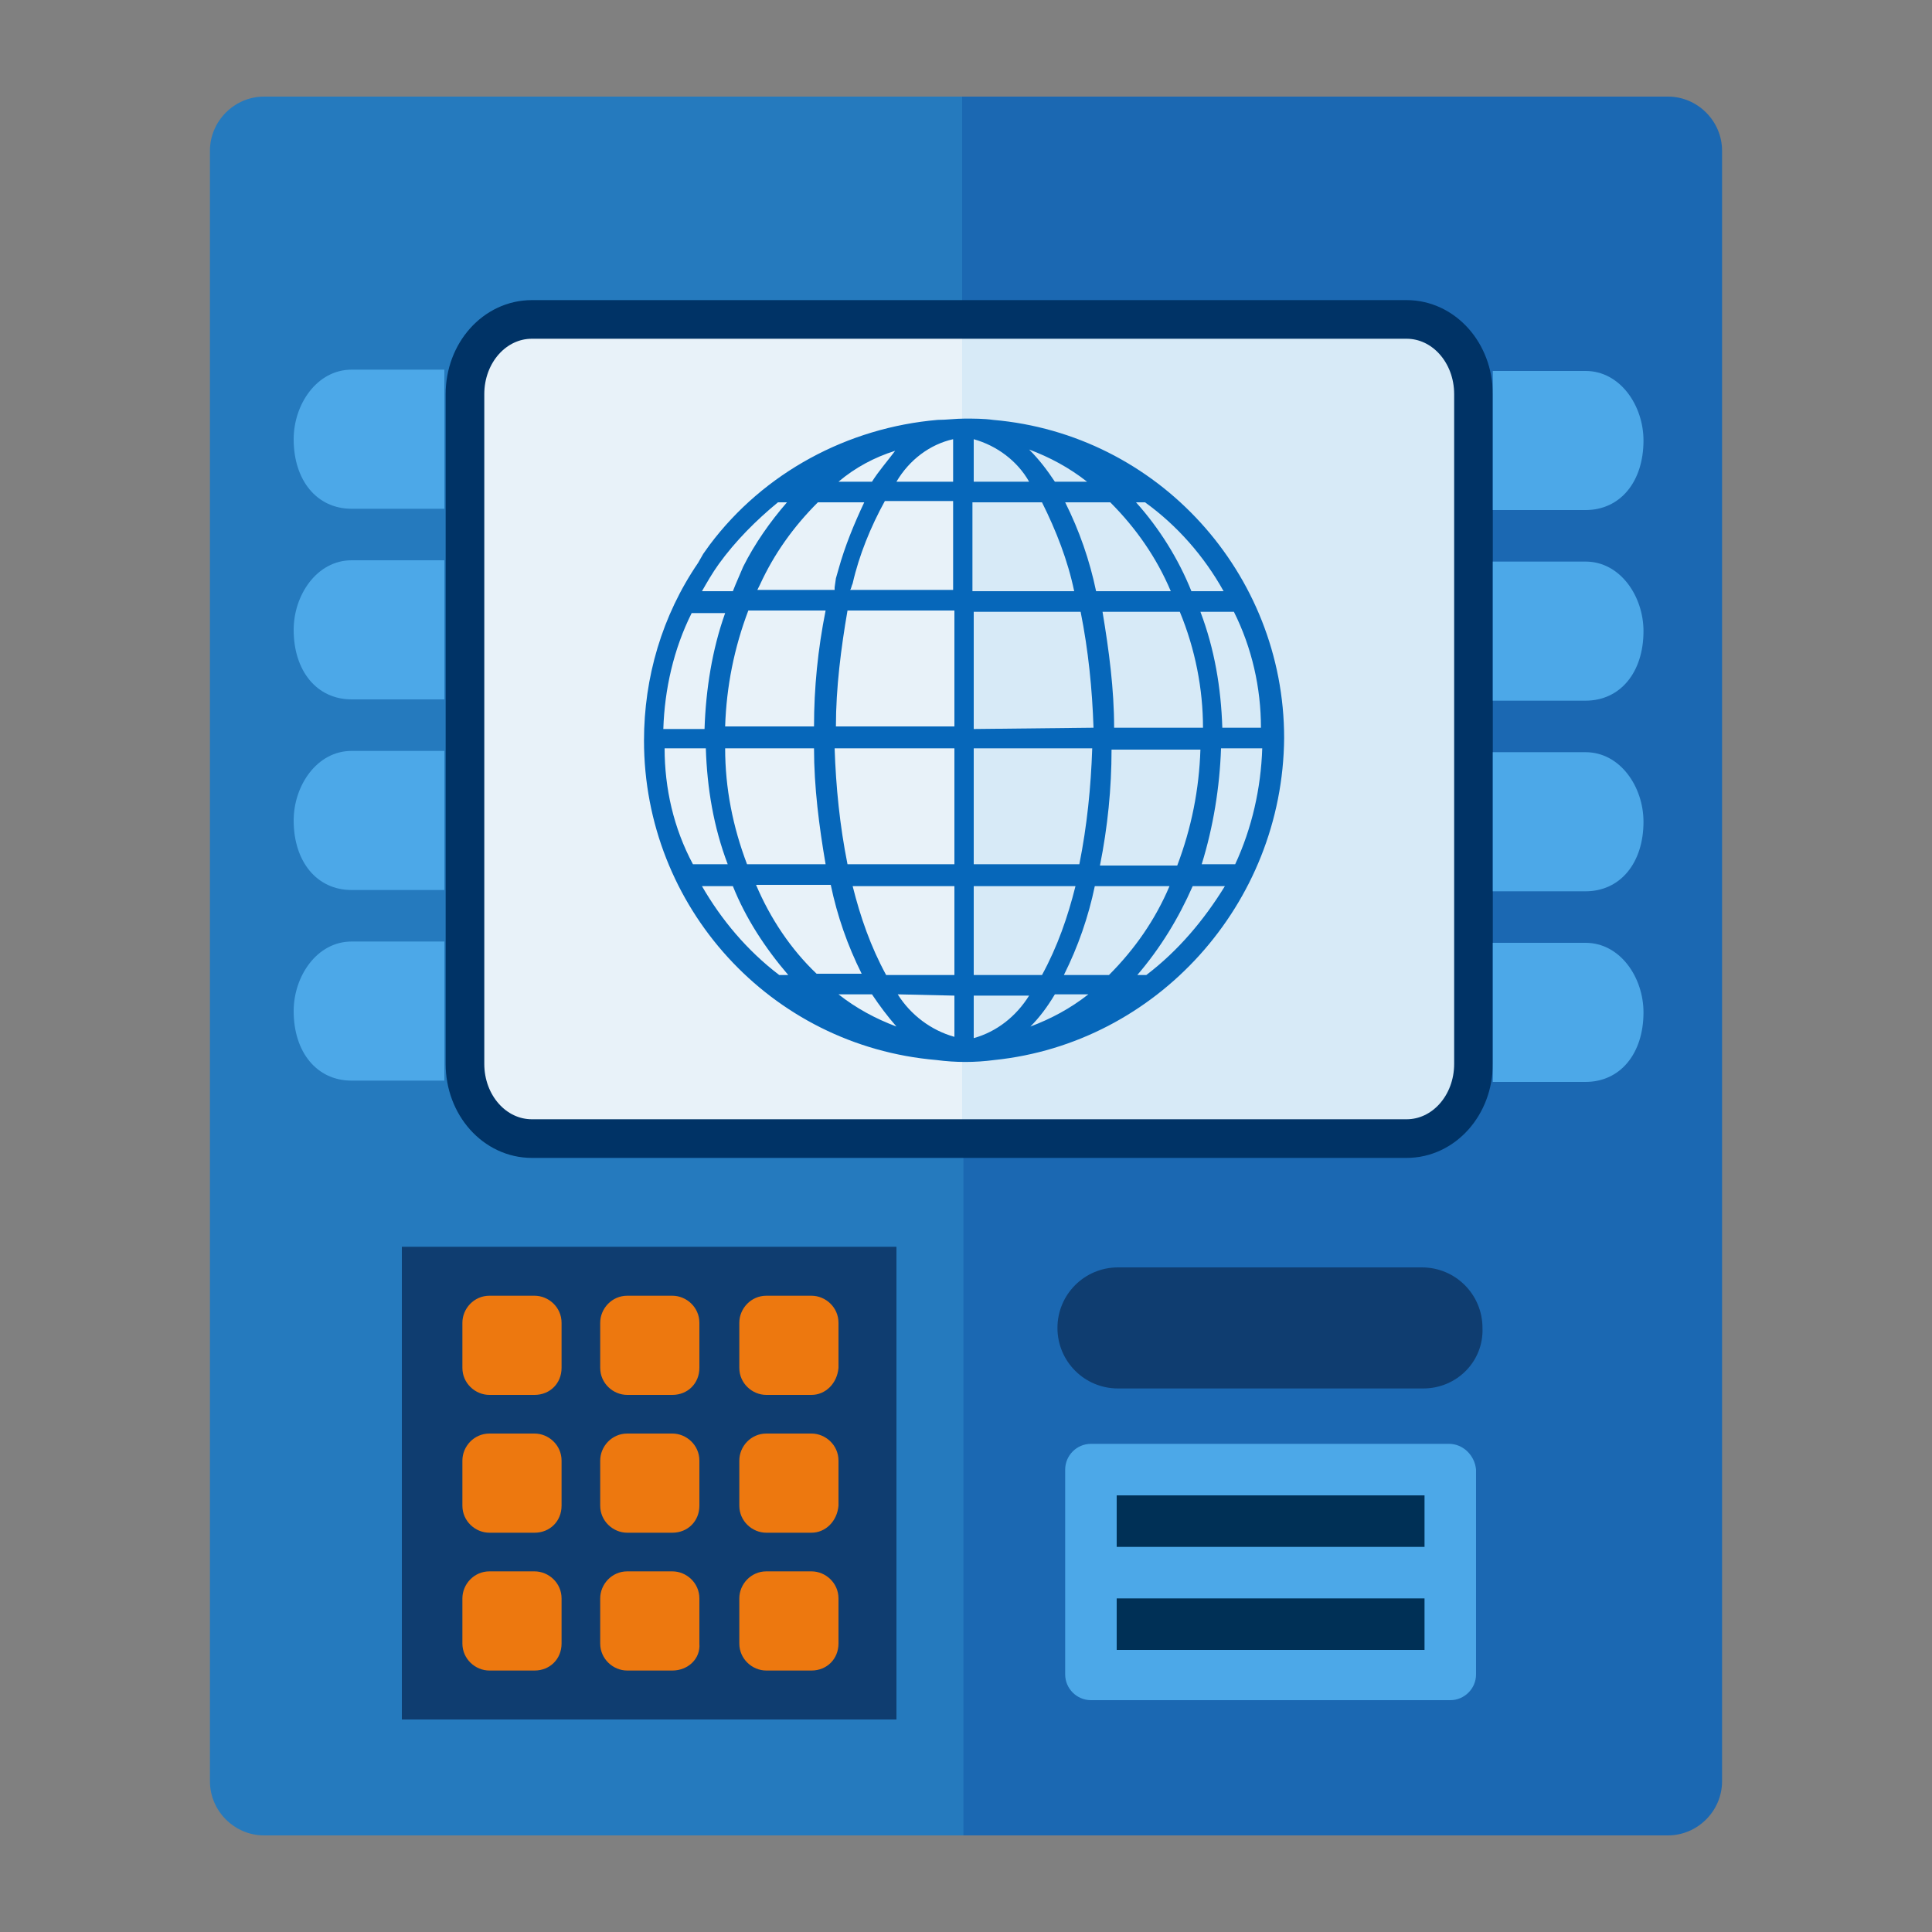 <?xml version="1.0" encoding="utf-8"?>
<!-- Generator: Adobe Illustrator 23.0.3, SVG Export Plug-In . SVG Version: 6.00 Build 0)  -->
<svg version="1.1" id="Layer_1" xmlns="http://www.w3.org/2000/svg" xmlns:xlink="http://www.w3.org/1999/xlink" x="0px" y="0px"
	 viewBox="0 0 150 150" style="enable-background:new 0 0 150 150;" xml:space="preserve">
<rect x="0" y="0" width="150" height="150" fill="#808080" stroke="none"/>
<style type="text/css">
	.st0{fill:#0F3D70;}
	.st1{fill:none;}
	.st2{fill:#1B68B2;}
	.st3{fill:#257ABE;}
	.st4{fill:#003056;}
	.st5{fill:#4CA8E8;}
	.st6{fill:#ED780F;}
	.st7{fill:#D7EAF7;}
	.st8{fill:#E8F2F9;}
	.st9{fill:#0667BA;}
	.st10{fill:none;stroke:#003366;stroke-width:3;stroke-linecap:round;stroke-linejoin:round;}
</style>
<g>
	<title>suicase-location</title>
	<g>
		<rect x="72.3" y="95.4" class="st0" width="45.2" height="15.3"/>
		<g>
			<path class="st1" d="M110.5,98.4H86.8c-2.6,0-4.7,2.1-4.7,4.7s2.1,4.7,4.7,4.7h23.6c2.6,0,4.7-2.1,4.7-4.7
				C115.2,100.5,113.1,98.4,110.5,98.4z"/>
			<path class="st1" d="M109,88.4c2.9,0,5.2-2.6,5.2-5.8v-52c0-3.2-2.3-5.8-5.2-5.8H74.7v63.6C74.7,88.4,109,88.4,109,88.4z"/>
			<path class="st2" d="M129.5,7.5H74.7v17.3H109c2.9,0,5.2,2.6,5.2,5.8v52c0,3.2-2.3,5.8-5.2,5.8H74.7v54.1h54.8
				c2.3,0,4.2-1.9,4.2-4.2V11.7C133.7,9.4,131.8,7.5,129.5,7.5z M110.5,107.8H86.8c-2.6,0-4.7-2.1-4.7-4.7s2.1-4.7,4.7-4.7h23.6
				c2.6,0,4.7,2.1,4.7,4.7C115.2,105.7,113.1,107.8,110.5,107.8z"/>
			<path class="st3" d="M41.1,88.4c-2.9,0-5.2-2.6-5.2-5.8v-52c0-3.2,2.3-5.8,5.2-5.8h33.6V7.5H20.5c-2.3,0-4.2,1.9-4.2,4.2v126.6
				c0,2.3,1.9,4.2,4.2,4.2h54.3V88.4H41.1z"/>
		</g>
		<g>
			<rect x="85.4" y="115.4" class="st4" width="26.8" height="14.6"/>
			<g>
				<path class="st5" d="M112.5,112.1H84.7c-1.1,0-2,0.9-2,2V130c0,1.1,0.9,2,2,2h27.9c1.1,0,2-0.9,2-2v-15.9
					C114.5,113,113.6,112.1,112.5,112.1z M110.6,128.1H86.7v-4h23.9V128.1z M110.6,120.1H86.7v-4h23.9V120.1z"/>
			</g>
		</g>
		<g>
			<rect x="31.2" y="96.8" class="st0" width="38.4" height="36.7"/>
			<g>
				<path id="Path_2247" class="st6" d="M63,108.3h-3.5c-1.1,0-2.1-0.9-2.1-2.1v-3.5c0-1.1,0.9-2.1,2.1-2.1H63
					c1.1,0,2.1,0.9,2.1,2.1v3.5C65,107.4,64.1,108.3,63,108.3z"/>
				<path id="Path_2248" class="st6" d="M52.2,108.3h-3.5c-1.1,0-2.1-0.9-2.1-2.1v-3.5c0-1.1,0.9-2.1,2.1-2.1h3.5
					c1.1,0,2.1,0.9,2.1,2.1v3.5C54.3,107.4,53.4,108.3,52.2,108.3C52.3,108.3,52.3,108.3,52.2,108.3z"/>
				<path id="Path_2249" class="st6" d="M41.5,108.3H38c-1.1,0-2.1-0.9-2.1-2.1v-3.5c0-1.1,0.9-2.1,2.1-2.1h3.5
					c1.1,0,2.1,0.9,2.1,2.1v3.5C43.6,107.4,42.7,108.3,41.5,108.3L41.5,108.3z"/>
				<path id="Path_2251" class="st6" d="M63,119h-3.5c-1.1,0-2.1-0.9-2.1-2.1v-3.5c0-1.1,0.9-2.1,2.1-2.1H63c1.1,0,2.1,0.9,2.1,2.1
					v3.5C65,118.1,64.1,119,63,119z"/>
				<path id="Path_2252" class="st6" d="M52.2,119h-3.5c-1.1,0-2.1-0.9-2.1-2.1v-3.5c0-1.1,0.9-2.1,2.1-2.1h3.5
					c1.1,0,2.1,0.9,2.1,2.1v3.5C54.3,118.1,53.4,119,52.2,119C52.3,119,52.3,119,52.2,119z"/>
				<path id="Path_2253" class="st6" d="M41.5,119H38c-1.1,0-2.1-0.9-2.1-2.1v-3.5c0-1.1,0.9-2.1,2.1-2.1h3.5c1.1,0,2.1,0.9,2.1,2.1
					v3.5C43.6,118.1,42.7,119,41.5,119L41.5,119z"/>
				<path id="Path_2254" class="st6" d="M63,129.7h-3.5c-1.1,0-2.1-0.9-2.1-2.1v-3.5c0-1.1,0.9-2.1,2.1-2.1H63
					c1.1,0,2.1,0.9,2.1,2.1v3.5C65.1,128.8,64.2,129.7,63,129.7L63,129.7z"/>
				<path id="Path_2255" class="st6" d="M52.2,129.7h-3.5c-1.1,0-2.1-0.9-2.1-2.1v-3.5c0-1.1,0.9-2.1,2.1-2.1h3.5
					c1.1,0,2.1,0.9,2.1,2.1v3.5C54.4,128.8,53.4,129.7,52.2,129.7L52.2,129.7z"/>
				<path id="Path_2256" class="st6" d="M41.5,129.7H38c-1.1,0-2.1-0.9-2.1-2.1v-3.5c0-1.1,0.9-2.1,2.1-2.1h3.5
					c1.1,0,2.1,0.9,2.1,2.1v3.5C43.6,128.8,42.7,129.7,41.5,129.7L41.5,129.7z"/>
			</g>
		</g>
		<g>
			<path class="st7" d="M108.7,24.8h-34v63.6h34c2.9,0,5.2-2.6,5.2-5.8v-52C113.9,27.4,111.5,24.8,108.7,24.8z"/>
			<path class="st8" d="M40.7,24.8c-2.9,0-5.2,2.6-5.2,5.8v52c0,3.2,2.3,5.8,5.2,5.8h34V24.8H40.7z"/>
		</g>
		<path id="Path_910" class="st9" d="M99.7,57.3c0-12.8-9.8-23.6-22.6-24.7c-0.7-0.1-1.5-0.1-2.2-0.1s-1.4,0.1-2.1,0.1
			c-7,0.6-13.5,4.1-17.7,9.7l0,0L54.6,43l-0.4,0.7l0,0c-2.8,4.1-4.2,8.9-4.2,13.8c0,12.9,9.8,23.7,22.7,24.8c1.5,0.2,3,0.2,4.5,0
			C89.8,81,99.6,70.2,99.7,57.3z M86.1,75.7h-3.5c1.1-2.2,1.9-4.5,2.4-6.9h5.8C89.7,71.4,88.1,73.7,86.1,75.7z M58.7,68.7h5.8
			c0.5,2.4,1.3,4.7,2.4,6.9h-3.5C61.4,73.7,59.8,71.3,58.7,68.7z M51.6,58.1h3.2c0.1,3.1,0.6,6.1,1.7,9h-2.7
			C52.3,64.3,51.6,61.2,51.6,58.1L51.6,58.1z M59,45.4c1.1-2.4,2.6-4.5,4.5-6.4h3.6c-0.8,1.7-1.5,3.4-2,5.2l0,0l-0.2,0.7l-0.1,0.7
			l0,0c0,0.1,0,0.2,0,0.2h-6L59,45.4z M91,45.9h-5.9c-0.5-2.4-1.3-4.7-2.4-6.9h3.5c2,2,3.6,4.3,4.7,6.9H91z M98.1,56.5h-3.2
			c-0.1-3.1-0.6-6.1-1.7-9h2.6c1.4,2.8,2.1,5.9,2.1,9H98.1z M93.4,56.5h-6.9c0-3-0.4-6-0.9-9h6C92.8,50.4,93.4,53.5,93.4,56.5
			L93.4,56.5z M66.2,45.3c0.5-2.2,1.4-4.4,2.5-6.4H74v6.9h-8C66.1,45.7,66.1,45.5,66.2,45.3z M67.7,37.4h-2.6
			c1.3-1.1,2.8-1.9,4.4-2.4C68.9,35.8,68.2,36.6,67.7,37.4z M74,34.1v3.3h-4.4C70.6,35.7,72.2,34.5,74,34.1L74,34.1z M75.6,37.4
			v-3.3c1.8,0.5,3.4,1.7,4.3,3.3H75.6z M80.9,39c1.1,2.2,2,4.5,2.5,6.9h-7.9V39H80.9z M74.1,47.4v9h-9.2c0-3,0.4-6.1,0.9-9H74.1
			L74.1,47.4z M74.1,58.1v9h-8.3c-0.6-3-0.9-6-1-9H74.1z M74.1,68.8v6.9h-5.3c-1.2-2.2-2-4.5-2.6-6.9H74.1z M74.1,77.3v3.2
			c-1.8-0.5-3.4-1.7-4.4-3.3L74.1,77.3z M75.6,77.3h4.3c-1,1.6-2.5,2.8-4.3,3.3V77.3z M75.6,75.7v-6.9h7.9c-0.6,2.4-1.4,4.7-2.6,6.9
			H75.6z M75.6,67.3v-9.2h9.2c-0.1,3-0.4,6-1,9h-8.2V67.3L75.6,67.3z M75.6,56.6v-9.1h8.3c0.6,3,0.9,6,1,9L75.6,56.6L75.6,56.6
			L75.6,56.6z M81.9,37.4c-0.6-0.9-1.2-1.7-2-2.5c1.6,0.6,3.1,1.4,4.5,2.5H81.9z M64.1,47.4c-0.6,3-0.9,6-0.9,9h-6.9
			c0.1-3.1,0.7-6.1,1.8-9H64.1z M54.7,56.6h-3.2c0.1-3.1,0.8-6.2,2.2-9h2.6C55.3,50.4,54.8,53.5,54.7,56.6L54.7,56.6z M56.3,58.1
			h6.9c0,3,0.4,6.1,0.9,9H58C56.9,64.2,56.3,61.2,56.3,58.1L56.3,58.1z M67.7,77.2c0.6,0.9,1.2,1.7,1.9,2.5
			c-1.6-0.6-3.1-1.4-4.5-2.5H67.7z M81.9,77.2h2.6c-1.4,1.1-2.9,1.9-4.5,2.5C80.7,79,81.3,78.2,81.9,77.2L81.9,77.2z M85.4,67.2
			c0.6-3,0.9-6,0.9-9h6.9c-0.1,3.1-0.7,6.1-1.8,9H85.4z M94.8,58.1H98c-0.1,3.1-0.8,6.2-2.1,9h-2.6C94.2,64.2,94.7,61.1,94.8,58.1z
			 M95,45.9h-2.5c-1-2.5-2.5-4.9-4.3-6.9h0.7C91.4,40.8,93.5,43.2,95,45.9z M60.4,39h0.7c-1.3,1.5-2.5,3.2-3.4,5l0,0l-0.3,0.7
			l-0.3,0.7l0,0l-0.2,0.5h-2.4c0.4-0.7,0.8-1.4,1.3-2.1C57.1,42,58.7,40.4,60.4,39L60.4,39z M54.5,68.8h2.4c1,2.5,2.5,4.8,4.3,6.9
			h-0.7C58,73.8,56,71.4,54.5,68.8L54.5,68.8z M89,75.7h-0.7c1.8-2.1,3.2-4.4,4.3-6.9h2.5C93.5,71.4,91.5,73.8,89,75.7z"/>
		<g id="XMLID_4_">
			<path id="XMLID_272_" class="st10" d="M36.1,82.6v-52c0-3.2,2.3-5.8,5.2-5.8h67.9c2.9,0,5.2,2.6,5.2,5.8v52
				c0,3.2-2.3,5.8-5.2,5.8H41.3C38.4,88.4,36.1,85.8,36.1,82.6z"/>
		</g>
	</g>
	<g>
		<path class="st5" d="M22.8,34.1c0,3.2,1.8,5.4,4.5,5.4h7.2V28.7h-7.2C24.6,28.7,22.8,31.4,22.8,34.1z"/>
		<path class="st5" d="M22.8,48.9c0,3.2,1.8,5.4,4.5,5.4h7.2V43.5h-7.2C24.6,43.5,22.8,46.2,22.8,48.9z"/>
		<path class="st5" d="M22.8,63.7c0,3.2,1.8,5.4,4.5,5.4h7.2V58.3h-7.2C24.6,58.3,22.8,61,22.8,63.7z"/>
		<path class="st5" d="M22.8,78.5c0,3.2,1.8,5.4,4.5,5.4h7.2V73.1h-7.2C24.6,73.1,22.8,75.8,22.8,78.5z"/>
	</g>
	<g>
		<path class="st5" d="M123.1,28.8h-7.2v10.8h7.2c2.7,0,4.5-2.2,4.5-5.4C127.6,31.5,125.8,28.8,123.1,28.8z"/>
		<path class="st5" d="M123.1,43.6h-7.2v10.8h7.2c2.7,0,4.5-2.2,4.5-5.4C127.6,46.3,125.8,43.6,123.1,43.6z"/>
		<path class="st5" d="M123.1,58.4h-7.2v10.8h7.2c2.7,0,4.5-2.2,4.5-5.4C127.6,61.1,125.8,58.4,123.1,58.4z"/>
		<path class="st5" d="M123.1,73.2h-7.2V84h7.2c2.7,0,4.5-2.2,4.5-5.4C127.6,75.9,125.8,73.2,123.1,73.2z"/>
	</g>
</g>
</svg>